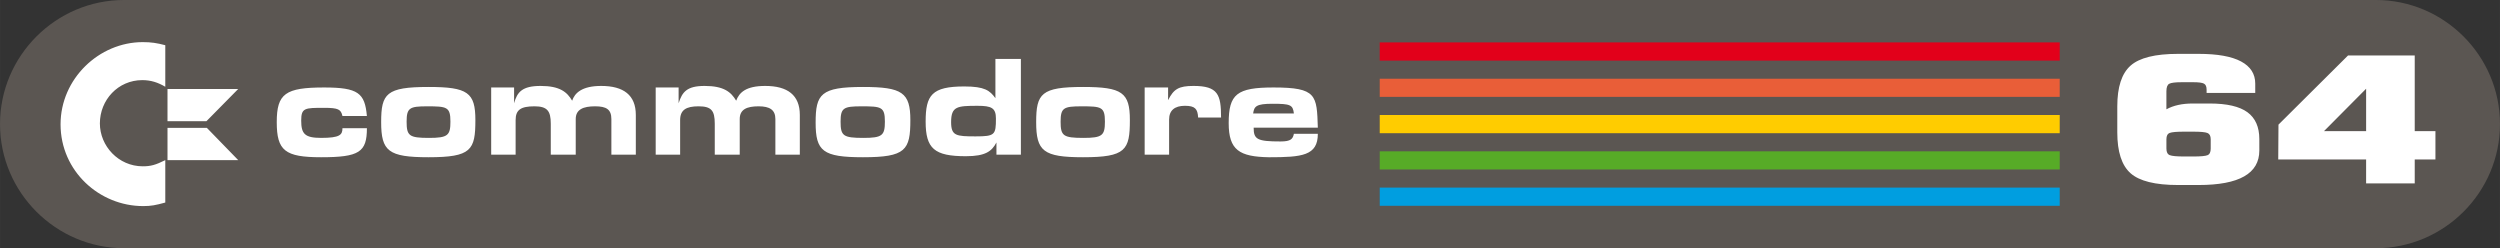 <svg xmlns="http://www.w3.org/2000/svg" width="1182.774" height="117.425" viewBox="0 0 312.942 31.069"><rect x="0" y="0" width="312.942" height="31.069" fill="#333333" stroke="none"/><g stroke-width=".857"><path d="M15.535 0h281.873c8.544 0 15.534 6.99 15.534 15.534 0 8.545-6.99 15.535-15.534 15.535H15.535C6.99 31.069 0 24.079 0 15.534 0 6.991 6.99 0 15.535 0z" fill="#5b5652" fill-rule="evenodd"/><path fill="#e2001a" fill-rule="evenodd" d="M257.83 7.582H172.71V5.31h85.121z"/><path fill="#e95e38" fill-rule="evenodd" d="M257.83 12.127H172.71V9.855h85.121z"/><path fill="#fc0" fill-rule="evenodd" d="M257.83 16.67H172.71v-2.272h85.121z"/><path fill="#57ab27" fill-rule="evenodd" d="M257.83 21.215H172.71v-2.272h85.121z"/><path fill="#009ee0" fill-rule="evenodd" d="M257.83 25.76H172.71v-2.273h85.121z"/><path d="M282.817 18.84c0 2.88-2.53 4.32-7.595 4.32h-2.591c-2.854 0-4.831-.494-5.937-1.476-1.106-.985-1.657-2.69-1.657-5.113V13.31c0-2.41.551-4.106 1.657-5.09 1.105-.985 3.083-1.477 5.937-1.477h2.591c2.351 0 4.12.316 5.304.948 1.186.632 1.779 1.557 1.779 2.777v1.168h-6.089v-.418c0-.382-.11-.633-.33-.75-.222-.117-.664-.177-1.327-.177h-1.447c-.823 0-1.35.066-1.58.199-.233.132-.348.447-.348.947v2.246c.883-.484 1.978-.726 3.286-.726h2.139c2.15 0 3.722.364 4.717 1.09.993.727 1.49 1.848 1.49 3.36zm-136.6-7.89h-2.932v8.413h3.06v-4.398c0-1.146.701-1.721 1.977-1.721 1.274 0 1.594.383 1.657 1.465h2.87c0-2.868-.383-3.952-3.443-3.952-1.85 0-2.487.383-3.188 1.785V10.95zM25.891 16.004h-4.925v4.039h8.852zm3.926-4.867h-8.852v4.038h4.87zm130.489 6.57c-2.931 0-3.378-.255-3.378-1.722h8.034c-.127-4.078-.127-5.035-5.547-5.035-4.592 0-5.612.828-5.612 4.462 0 3.379 1.34 4.207 5.038 4.272 4.144 0 6.121-.192 6.121-2.933h-2.998c-.127.638-.38.956-1.658.956zm-3.442-3.506c.127-.893.382-1.212 2.423-1.212 2.233 0 2.55.128 2.677 1.212zm-113.999.319h3.06c-.254-2.87-1.084-3.57-5.354-3.57-4.846 0-5.93.763-5.93 4.335 0 3.57 1.02 4.398 5.547 4.398 4.782 0 5.738-.637 5.738-3.634h-3.06c0 .829-.318 1.212-2.678 1.212-2.04 0-2.486-.51-2.486-2.168 0-1.594.446-1.594 2.87-1.594 1.783 0 2.102.192 2.293 1.02zm71.09.508c0-3.442-1.02-4.142-5.93-4.142-5.291 0-5.928.892-5.928 4.461 0 3.571.891 4.336 5.928 4.336 5.357 0 5.93-.891 5.93-4.655zm-8.734.194c0-1.723.382-1.913 2.614-1.913 2.486 0 2.932.063 2.932 1.913 0 1.721-.32 2.04-2.678 2.04-2.55 0-2.868-.256-2.868-2.04zm36.213-.194c0-3.442-.957-4.142-5.864-4.142-5.229 0-5.866.827-5.866 4.399 0 3.633.892 4.398 5.866 4.398 5.353 0 5.864-.891 5.864-4.655zm-8.67.194c0-1.723.382-1.913 2.613-1.913 2.487 0 2.933.063 2.933 1.913 0 1.721-.318 2.04-2.677 2.04-2.55 0-2.87-.256-2.87-2.04zm-73.258-.194c0-3.442-.956-4.142-5.865-4.142-5.292 0-5.93.827-5.93 4.399 0 3.633.894 4.398 5.93 4.398 5.356 0 5.865-.891 5.865-4.655zm-8.608.194c0-1.723.383-1.913 2.551-1.913 2.486 0 2.933.063 2.933 1.913 0 1.721-.32 2.04-2.678 2.04-2.488 0-2.806-.256-2.806-2.04zm73.704-7.844v4.91c-.7-.957-1.338-1.466-3.888-1.466-4.08 0-4.846 1.084-4.846 4.399 0 3.38 1.085 4.334 5.037 4.334 2.487 0 3.252-.637 3.826-1.72v1.528h3.06V7.377h-3.189zm-2.231 5.867c1.72 0 2.296.254 2.296 1.592 0 2.042-.129 2.234-2.55 2.234-2.423 0-3.06-.065-3.06-1.786 0-1.977.764-2.04 3.314-2.04zM20.689 10.86v-5.2c-1.05-.277-1.77-.388-2.82-.388-5.478 0-10.29 4.593-10.29 10.29 0 5.865 4.867 10.235 10.344 10.235.996 0 1.55-.11 2.766-.444v-5.31c-1.218.608-1.825.774-2.82.774-3.044 0-5.368-2.544-5.368-5.366 0-2.931 2.268-5.422 5.311-5.422 1.052 0 1.937.278 2.877.831zm43.662.09h-2.868v8.413h3.06v-4.335c0-1.274.638-1.72 2.36-1.72 1.594 0 2.04.573 2.04 2.167v3.888h3.124v-4.461c0-1.212.956-1.594 2.422-1.594 1.403 0 2.04.383 2.04 1.594v4.461h3.06v-4.972c0-2.485-1.53-3.634-4.335-3.634-2.423 0-3.316.893-3.635 1.849-.638-1.084-1.53-1.849-3.953-1.849-2.295 0-2.933.765-3.315 2.168V10.95zm20.594 0h-2.869v8.413h3.06v-4.335c0-1.274.765-1.72 2.295-1.72 1.594 0 2.04.51 2.04 2.167v3.888h3.125v-4.461c0-1.212.893-1.594 2.36-1.594 1.402 0 2.103.446 2.103 1.594v4.461h3.06v-4.972c0-2.485-1.53-3.634-4.335-3.634-2.422 0-3.252.829-3.633 1.849-.639-1.084-1.532-1.849-3.954-1.849-2.23 0-2.805.765-3.251 2.168V10.95zm219.917 9.014h-2.592v2.997h-6.086v-2.997h-11l.03-4.363 8.71-8.66h8.346v9.476h2.592zm-8.677-3.547v-5.31l-5.274 5.31zm-19.455 2.18v-1.166c0-.413-.136-.673-.408-.783-.27-.11-.859-.166-1.763-.166h-1.174c-.905 0-1.498.051-1.778.155-.282.102-.422.367-.422.793v1.167c0 .442.14.717.422.826.28.11.873.166 1.778.166h1.174c.924 0 1.517-.055 1.779-.166.26-.108.392-.383.392-.825z" fill="#fff"/></g></svg>
